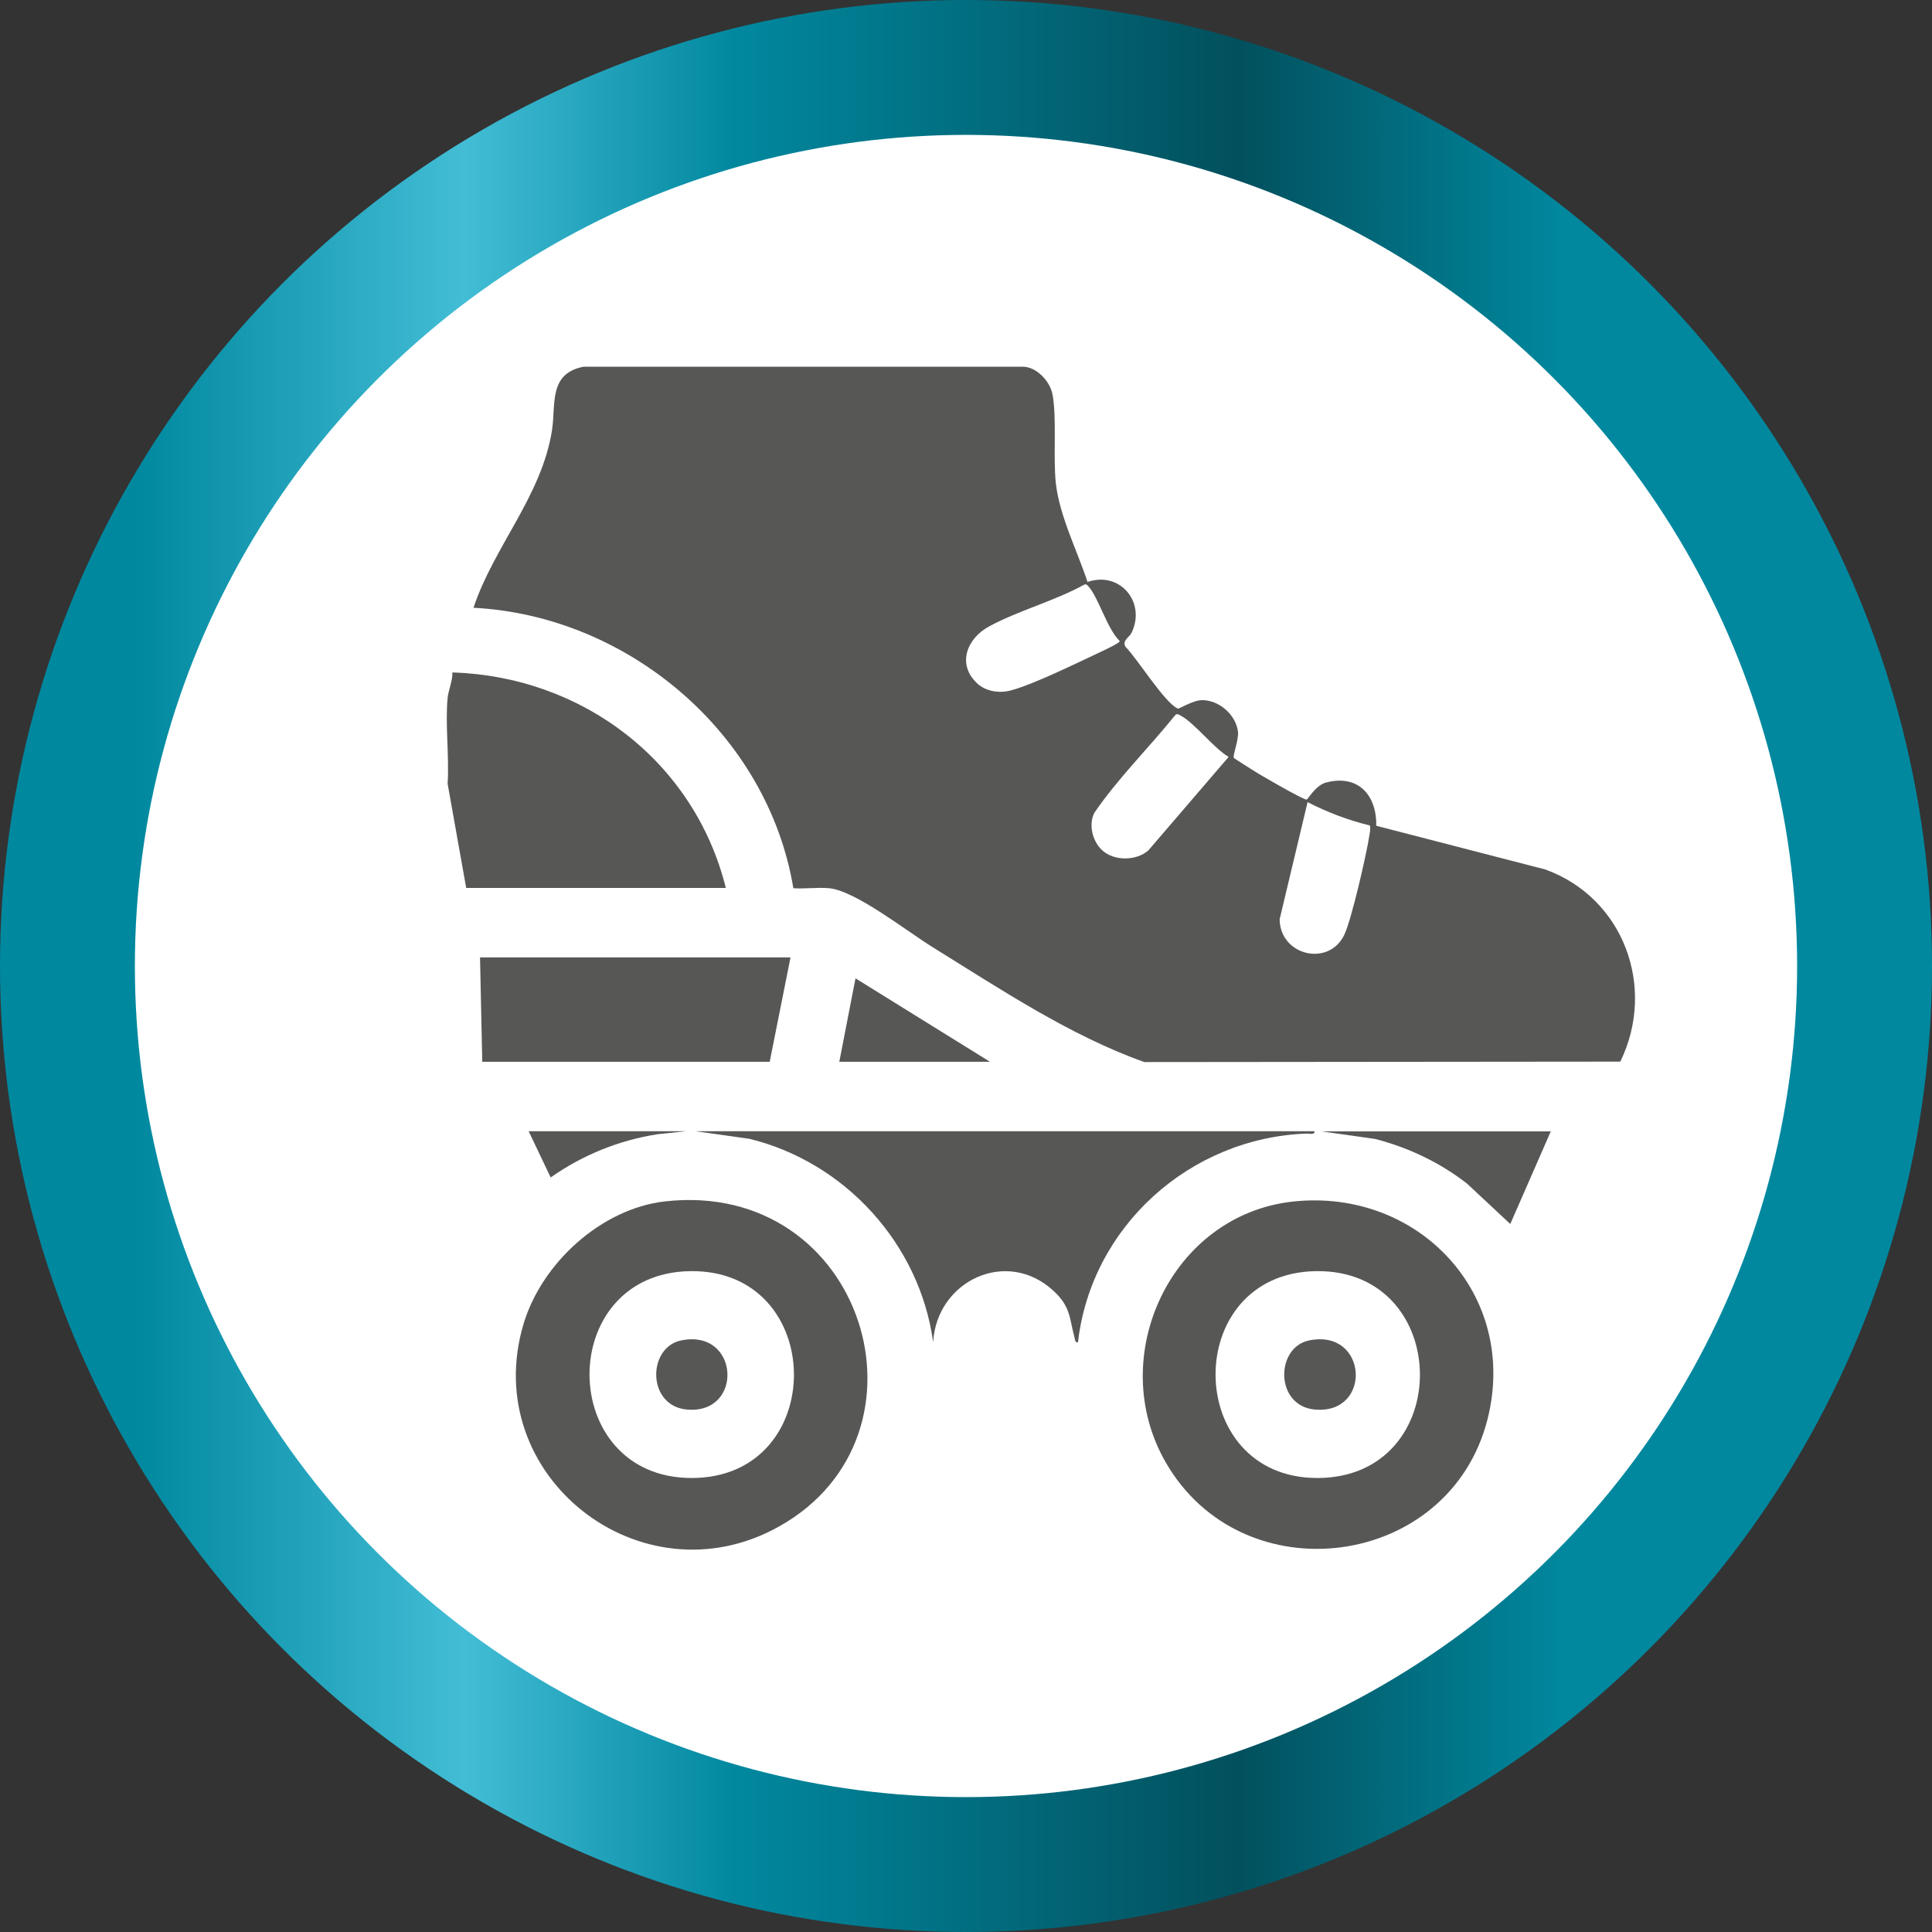 <svg xmlns="http://www.w3.org/2000/svg" xmlns:xlink="http://www.w3.org/1999/xlink" id="Capa_1" data-name="Capa 1" viewBox="0 0 129.92 129.92"><rect x="0" y="0" width="129.92" height="129.92" fill="#333333" stroke="none"/><defs><style>      .cls-1 {        fill: #fff;      }      .cls-2 {        fill: #575756;      }      .cls-3 {        fill: url(#Degradado_sin_nombre_441);      }    </style><linearGradient id="Degradado_sin_nombre_441" data-name="Degradado sin nombre 441" x1="0" y1="64.96" x2="129.92" y2="64.96" gradientUnits="userSpaceOnUse"><stop offset=".07" stop-color="#00889f"></stop><stop offset=".24" stop-color="#43bdd6"></stop><stop offset=".38" stop-color="#01889f"></stop><stop offset=".64" stop-color="#02505d"></stop><stop offset=".81" stop-color="#01889f"></stop></linearGradient></defs><g><circle class="cls-3" cx="64.96" cy="64.96" r="64.96"></circle><circle class="cls-1" cx="64.96" cy="64.96" r="55.89"></circle></g><g><path class="cls-2" d="M30.1,46.93c.04-.46.35-1.18.32-1.71,8.73.27,16.26,5.96,18.39,14.49h-17.46l-1.25-7.01c.12-1.86-.17-3.93,0-5.77Z"></path><path class="cls-2" d="M73.12,39.14c2.16-.76,3.95,1.32,2.99,3.38-.16.35-.68.55-.42.98.8.8,2.61,3.74,3.51,4.15.08.04,1.03-.57,1.64-.57,1.15,0,2.28,1,2.41,2.13.06.55-.37,1.6-.28,1.75.04.06.97.63,1.18.77.42.29,3.5,2.06,3.71,2.04.09,0,.61-.97,1.32-1.15,2.16-.56,3.4.85,3.37,2.91l11.37,2.94c5.26,1.91,7.48,7.91,5.04,12.92l-32.01.03c-5-1.78-9.72-4.93-14.24-7.73-1.7-1.05-5.19-3.8-6.95-3.96-.78-.07-1.63.05-2.41,0-1.72-10.36-11.07-18.32-21.51-18.86,1.37-4.12,4.59-7.52,5.28-11.94.27-1.73-.25-3.81,2.12-4.27h29.47c.96-.04,1.88.95,2.06,1.83.31,1.55.04,4.24.23,6,.25,2.22,1.45,4.56,2.14,6.67ZM65.69,45.94c.61.57,1.53.7,2.32.48,1.54-.42,4.44-1.85,6-2.58.21-.1,1.28-.59,1.29-.73-.86-.83-1.42-2.91-2.1-3.67-.08-.09-.14-.18-.28-.13-1.99,1.1-4.42,1.74-6.4,2.81-1.49.8-2.19,2.54-.82,3.82ZM74.1,57.16c.79.75,2.29.75,3.12.03l5.4-6.29c-1.03-.61-2.32-2.33-3.28-2.81-.12-.06-.19-.11-.31,0-1.78,2.21-3.84,4.23-5.44,6.57-.4.79-.13,1.9.51,2.5ZM92.12,55.51c-1.45-.35-2.87-.89-4.19-1.57l-1.88,7.88c.03,2.43,3.28,3.22,4.34,1.06.49-1,1.51-5.47,1.7-6.72.03-.21.09-.43.03-.65Z"></path><path class="cls-2" d="M86.95,80.8c8.44-.91,15.2,6.26,13.08,14.64-2.56,10.1-16.48,11.9-21.65,2.88-4.07-7.1.37-16.63,8.57-17.52ZM88.49,85.48c-9.08.14-8.95,13.92.1,13.91,9.28-.01,9.14-14.05-.1-13.91Z"></path><path class="cls-2" d="M44.71,80.79c13.42-1.51,18.68,15.7,7.68,21.86-9.27,5.19-20.21-3.42-17.19-13.6,1.21-4.09,5.22-7.77,9.51-8.26ZM46.41,85.48c-9.1.14-8.98,13.91.1,13.91,9.25,0,9.13-14.05-.1-13.91Z"></path><path class="cls-2" d="M88.39,76.07c.04.27-.35.15-.54.16-7.82.29-14.46,6.23-15.36,14.03-.19.04-.2-.16-.23-.31-.36-1.34-.26-2.07-1.4-3.13-3.14-2.93-7.86-.71-8.11,3.43-.9-6.59-5.92-12.1-12.36-13.67l-3.62-.51h41.62Z"></path><polygon class="cls-2" points="53.16 64.38 51.76 71.4 32.43 71.4 32.28 64.38 53.16 64.38"></polygon><path class="cls-2" d="M104.29,76.07l-2.73,6.24-2.9-2.71c-1.82-1.42-3.94-2.43-6.19-3.01l-3.62-.51h15.43Z"></path><polygon class="cls-2" points="56.44 71.4 57.53 65.79 66.57 71.4 56.44 71.4"></polygon><path class="cls-2" d="M46.15,76.07l-1.91.2c-2.6.4-5.07,1.4-7.21,2.91l-1.48-3.11h10.6Z"></path><path class="cls-2" d="M88.03,90.14c3.95-.81,4.27,4.96.42,4.65-2.73-.22-2.7-4.18-.42-4.65Z"></path><path class="cls-2" d="M45.8,90.14c3.93-.81,4.23,4.96.42,4.65-2.73-.22-2.7-4.18-.42-4.65Z"></path></g></svg>